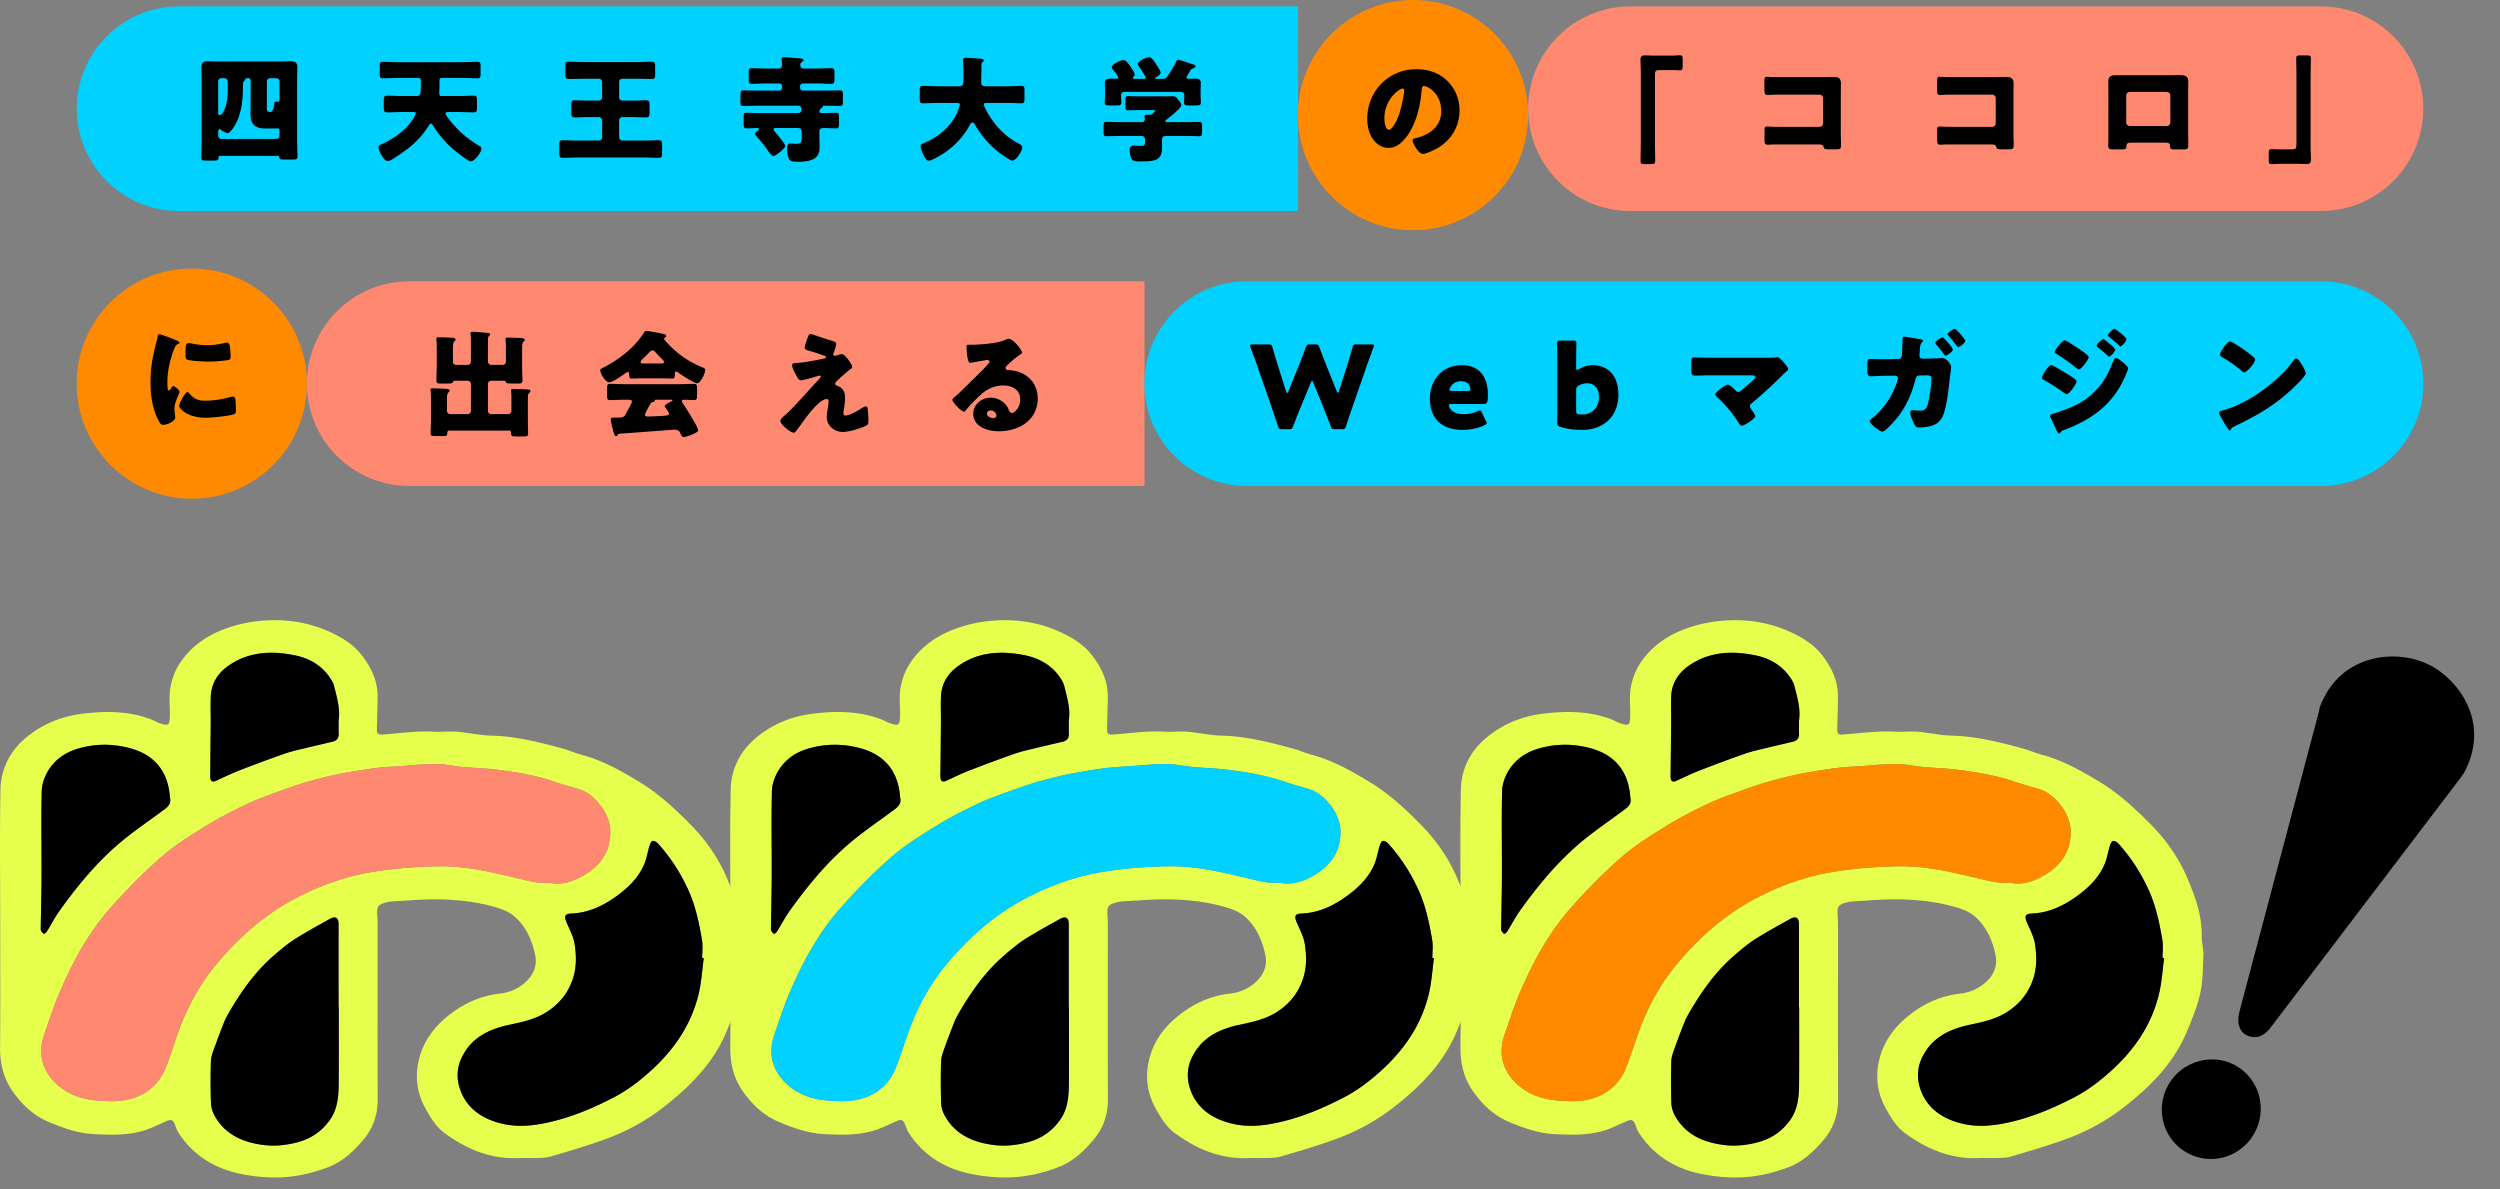 <svg width="391" height="186" fill="none" xmlns="http://www.w3.org/2000/svg"><rect width="100%" height="100%" fill="#808080" stroke="none"/><path d="M12 17c0-8.837 7.163-16 16-16h175v32H28c-8.837 0-16-7.163-16-16Z" fill="#00D1FF"/><path d="M48 60c0-8.837 7.163-16 16-16h115v32H64c-8.837 0-16-7.163-16-16Zm191-43c0-8.837 7.163-16 16-16h108c8.837 0 16 7.163 16 16s-7.163 16-16 16H255c-8.837 0-16-7.163-16-16Z" fill="#FF8970"/><path d="M179 60c0-8.837 7.163-16 16-16h168c8.837 0 16 7.163 16 16s-7.163 16-16 16H195c-8.837 0-16-7.163-16-16Z" fill="#00D1FF"/><path d="M182.532 19.104h2.754c.756 0 1.512-.036 2.268-.036.414 0 .45.18.45.72v.81c0 .522-.036.702-.432.702-.774 0-1.53-.036-2.286-.036h-2.988c-.36 0-.558.198-.558.54v1.224c0 2.088-1.044 2.214-3.438 2.214-.81 0-1.116-.036-1.332-.396-.198-.324-.288-.972-.288-1.35 0-.45.144-.72.63-.72.342 0 .72.036 1.188.036.468 0 .576-.144.576-.504v-.522c0-.324-.234-.522-.558-.522h-3.186c-.774 0-1.53.036-2.304.036-.396 0-.432-.198-.432-.72v-.792c0-.54.036-.72.45-.72.756 0 1.512.036 2.286.036h3.186c.27 0 .522-.09.522-.414 0-.108-.036-.342-.036-.468 0-.252.18-.27.378-.27h.414c.486 0 .864-.594.864-.648 0-.09-.18-.09-.396-.09h-1.944c-.612 0-1.224.036-1.836.036-.432 0-.468-.162-.468-.648v-.918c0-.486.036-.648.468-.648.612 0 1.224.036 1.836.036h3.24c.594 0 1.206-.018 1.8-.018.504 0 .576.108.936.558.198.252.45.594.45.828 0 .468-1.818 1.908-2.25 2.232-.126.09-.234.162-.234.288 0 .126.162.144.27.144Zm3.33-7.56c-.162.27-.306.486-.306.558 0 .162.198.216.324.216.324 0 .648-.018.99-.018.468 0 .936.054.936.648 0 .432-.036.954-.036 1.494v.45c0 .396.054.774.054 1.062 0 .504-.252.54-.828.54h-.972c-.594 0-.846-.036-.846-.522 0-.342.054-.684.054-1.026 0-.378-.198-.576-.576-.576h-8.73c-.414 0-.594.198-.594.612 0 .324.054.648.054.972 0 .504-.252.54-.828.54h-.936c-.594 0-.846-.036-.846-.522 0-.306.054-.72.054-1.08v-.45c0-.54-.036-1.062-.036-1.494 0-.594.486-.648.954-.648.288 0 .594.018.828.018.144 0 .324-.054.324-.216 0-.144-.72-1.116-.864-1.278-.09-.108-.162-.216-.162-.342 0-.396 1.35-1.08 1.854-1.08.306 0 .576.324 1.044.954.162.234.702 1.008.702 1.26 0 .18-.108.288-.216.396a.268.268 0 0 0-.072.162c0 .162.18.162.288.162h1.35c.126 0 .36-.018.36-.216 0-.072-.054-.162-.126-.288-.198-.342-.738-1.188-.972-1.494-.072-.09-.126-.162-.126-.306 0-.504 1.35-1.08 1.782-1.08.36 0 .684.486 1.152 1.206.144.234.63.954.63 1.206 0 .288-.504.594-.738.72-.072.036-.126.09-.126.144 0 .072.072.108.198.108h.864c.432 0 .594-.054.846-.396.504-.702.972-1.458 1.386-2.268.072-.162.108-.324.324-.324.234 0 1.962.612 2.322.72.252.072.378.126.378.324 0 .144-.198.234-.378.306-.252.09-.306.108-.432.342-.09.162-.198.342-.306.504Zm-32.148-1.872c-.198.144-.216.396-.216.594 0 .9-.036 1.782-.036 2.682 0 .396.252.54.612.54h3.528c.702 0 1.422-.054 2.142-.054.432 0 .486.18.486.738v1.242c0 .54-.054.738-.486.738-.702 0-1.422-.054-2.142-.054h-3.276c-.162 0-.45 0-.45.27 0 .252.522 1.188.792 1.62 1.206 1.962 2.538 3.33 4.824 4.572.234.126.396.198.396.486 0 .558-.972 2.07-1.566 2.07-.144 0-.306-.09-.432-.162-1.296-.738-2.538-1.764-3.528-2.862a15.286 15.286 0 0 1-1.926-2.646c-.072-.126-.198-.27-.36-.27-.252 0-.378.324-.468.504-1.206 2.214-3.222 4.032-5.454 5.13-.036.018-.09.036-.126.054-.234.126-.54.27-.756.27-.396 0-.702-.576-.954-1.134-.108-.252-.342-.846-.342-1.116 0-.288.252-.396.468-.486 2.214-.9 4.248-2.538 5.238-4.752.09-.198.432-1.08.432-1.26 0-.288-.27-.288-.468-.288h-3.15c-.72 0-1.44.054-2.16.054-.45 0-.486-.198-.486-.792v-1.098c0-.612.036-.828.504-.828.702 0 1.422.054 2.142.054h3.546c.63 0 .648-.324.648-1.728 0-.774-.054-1.548-.054-2.34 0-.306.144-.378.432-.378.558 0 1.728.108 2.34.144.162.018.45.072.45.27 0 .108-.054.162-.144.216Zm-25.236 8.01h.198c.684 0 1.368-.036 2.052-.036.45 0 .486.162.486.702v1.008c0 .522-.036.72-.468.72-.594 0-1.188-.054-1.782-.054-.36 0-.81.036-.81.486v.99c0 .522.036 1.062.036 1.584 0 2.034-1.836 2.214-3.438 2.214-.342 0-.9 0-1.17-.216-.36-.306-.486-1.188-.486-1.638 0-.342.018-1.008.486-1.008.162 0 .468.054.954.054.846 0 .846-.216.846-1.44v-.54a.5.5 0 0 0-.504-.486h-3.564c-.126 0-.324.036-.324.198 0 .144.162.342.252.45.288.324 1.566 1.836 1.566 2.178 0 .36-1.494 1.548-1.872 1.548-.288 0-.666-.612-.9-.936-.54-.792-1.08-1.422-1.728-2.142-.09-.09-.198-.216-.198-.342 0-.18.216-.396.342-.486.108-.072.252-.18.252-.324 0-.108-.18-.144-.27-.144-.54 0-1.098.054-1.638.054-.45 0-.486-.18-.486-.72v-1.008c0-.54.036-.702.486-.702.684 0 1.368.036 2.052.036h5.994c.288 0 .522-.198.522-.486 0-.342-.108-.666-.522-.666h-6.21c-.774 0-1.566.036-2.358.036-.432 0-.468-.18-.468-.702v-.99c0-.54.036-.738.468-.738.774 0 1.566.036 2.358.036h3.258a.438.438 0 0 0 .432-.432v-.252a.438.438 0 0 0-.432-.432h-2.106c-.738 0-1.458.054-2.196.054-.45 0-.486-.198-.486-.756V11.4c0-.54.036-.738.486-.738.738 0 1.458.054 2.196.054h2.034c.342 0 .486-.198.486-.54 0-.198-.018-.45-.036-.666-.018-.126-.036-.234-.036-.288 0-.234.198-.27.396-.27.306 0 1.926.126 2.322.162.324.036.738.036.738.27 0 .144-.108.18-.288.306s-.234.27-.234.486c0 .288.18.54.486.54h2.178c.72 0 1.458-.054 2.178-.054.432 0 .504.198.504.702v.954c0 .594-.054.792-.504.792-.738 0-1.458-.054-2.178-.054h-2.268a.438.438 0 0 0-.432.432v.252c0 .234.198.432.432.432H129c.792 0 1.584-.036 2.376-.036.414 0 .45.198.45.72v1.008c0 .522-.036.702-.468.702-.774 0-1.53-.036-2.304-.036-.324 0-.414.018-.45.252-.018.09-.126.144-.234.216a.38.38 0 0 0-.198.36c0 .216.09.324.306.324Zm-28.8-5.364h-2.34a.482.482 0 0 0-.504.504v2.412c0 .27.234.504.504.504h1.584c.702 0 1.386-.054 2.07-.054.54 0 .594.216.594.864v.954c0 .666-.054.864-.594.864-.684 0-1.368-.054-2.07-.054h-1.584a.515.515 0 0 0-.504.504v2.664c0 .27.234.504.504.504h3.276c.81 0 1.62-.054 2.448-.054.45 0 .486.216.486.81v1.152c0 .594-.054.792-.504.792-.81 0-1.62-.054-2.43-.054H90.408c-.792 0-1.602.054-2.412.054-.486 0-.522-.216-.522-.882V22.74c0-.576.036-.81.504-.81.81 0 1.62.054 2.43.054h3.258c.27 0 .504-.234.504-.504v-2.664a.515.515 0 0 0-.504-.504H92.01c-.702 0-1.386.054-2.07.054-.54 0-.594-.216-.594-.864v-.972c0-.648.054-.846.594-.846.684 0 1.368.054 2.07.054h1.656c.27 0 .504-.234.504-.504v-2.412a.503.503 0 0 0-.504-.504h-2.448c-.756 0-1.494.036-2.25.036-.504 0-.558-.198-.558-.846v-.504c0-1.206 0-1.35.558-1.35.756 0 1.494.054 2.25.054h8.46c.738 0 1.494-.054 2.232-.054.504 0 .558.198.558.846v1.026c0 .63-.036.828-.54.828-.756 0-1.512-.036-2.25-.036Zm-30.618 2.7h2.753c.738 0 1.494-.054 2.25-.054.504 0 .54.198.54.792v.99c0 .63-.036.828-.54.828-.756 0-1.512-.054-2.25-.054h-1.71c-.162 0-.414.036-.414.234 0 .234.432.774.594.972 1.278 1.656 2.808 2.97 4.608 4.05.18.108.414.216.414.468 0 .576-1.098 1.998-1.692 1.998-.378 0-2.232-1.476-2.61-1.8a15.93 15.93 0 0 1-3.15-3.618c-.09-.126-.288-.504-.45-.504-.162 0-.36.36-.45.486-1.44 2.25-3.132 3.528-5.364 4.968-.234.144-.648.414-.954.414-.63 0-1.44-1.638-1.44-2.196 0-.216.162-.288.342-.36 1.926-.864 3.87-2.178 5.04-3.978.126-.198.45-.72.45-.936 0-.198-.234-.198-.378-.198h-1.818c-.756 0-1.494.054-2.25.054-.504 0-.558-.216-.558-.846v-.954c0-.612.054-.81.558-.81.756 0 1.494.054 2.25.054h2.304c.666 0 .684-.36.684-2.07v-.414c0-.18-.162-.342-.36-.342h-3.24c-.774 0-1.566.054-2.358.054-.432 0-.468-.198-.468-.774v-1.044c0-.54.036-.756.468-.756.792 0 1.566.054 2.358.054h10.098c.792 0 1.584-.054 2.376-.054.432 0 .468.216.468.756v1.026c0 .576-.036.792-.468.792-.792 0-1.584-.054-2.376-.054h-3.222c-.198 0-.36.162-.36.342v.45c0 .666-.036 1.458-.036 1.566 0 .36.09.468.36.468Zm-33.444-1.224v-.666c0-.576-.054-.9-.594-.9h-.396a.515.515 0 0 0-.504.504v4.878c0 .162.018.396.234.396.288 0 .558-.486.666-.702.522-1.008.594-2.394.594-3.51Zm3.24-1.566h-.198c-.162 0-.234 0-.306.234 0 .018-.036.072-.054.09-.306.306-.306.396-.306 1.188v.072c0 1.962-.288 4.266-1.35 5.94-.198.306-.684 1.062-1.08 1.062-.27 0-.756-.324-.972-.486-.072-.036-.18-.108-.252-.108-.216 0-.216.306-.216.36v.648c0 .27.234.504.504.504h8.586a.503.503 0 0 0 .504-.504v-.756c0-.198-.054-.396-.306-.396-.018 0-.306.018-.63.018h-1.314c-1.53 0-2.286-.648-2.286-2.214 0-.432.018-.882.018-1.314v-3.978c0-.216-.144-.36-.342-.36Zm4.356 0h-.972a.528.528 0 0 0-.504.504v4.176c0 .36.036.612.468.612h.072c.468 0 .576-.864.612-1.224.018-.234.036-.414.324-.414.072 0 .144.018.216.036h.072c.198 0 .216-.252.216-.414v-2.772a.503.503 0 0 0-.504-.504ZM31.53 22.02v-9.612c0-.63-.036-1.242-.036-1.872 0-.756.36-.954 1.026-.954.594 0 1.188.036 1.782.036h9.396c.594 0 1.17-.036 1.764-.036.504 0 1.044.054 1.044.954 0 .63-.036 1.242-.036 1.872v9.45c0 .864.054 1.728.054 2.592 0 .45-.18.504-.774.504h-1.314c-.558 0-.72-.036-.756-.378-.018-.162-.162-.198-.306-.198h-8.91c-.234 0-.288.144-.288.216v.036c0 .432-.18.486-.756.486h-1.17c-.576 0-.774-.036-.774-.486 0-.864.054-1.746.054-2.61Zm126.18 30.958c.774 0 2.142 1.764 2.142 2.16 0 .108-.108.198-.198.252-.756.468-1.566 1.206-2.214 1.818-.09.09-.162.198-.162.324 0 .216.198.378.414.378.054 0 .126-.018.198-.018.27 0 .9.108 1.26.216 1.944.594 3.15 2.16 3.15 4.194 0 3.438-2.97 5.148-6.102 5.148-1.692 0-3.978-.684-3.978-2.754 0-1.44 1.314-2.502 2.7-2.502.936 0 1.836.432 2.43 1.152.27.342.324.522.486.9.072.18.234.342.432.342.432 0 1.296-.9 1.296-2.088 0-1.53-1.242-2.214-2.628-2.214-1.314 0-2.484.504-3.474 1.386-.648.576-1.674 1.602-2.214 2.268-.252.324-.396.45-.468.45-.414 0-1.818-1.476-1.818-1.818 0-.216.18-.378.558-.666.45-.36 3.438-3.33 4.068-3.942.342-.342.612-.666.918-1.008.126-.126.252-.234.252-.414 0-.216-.288-.252-.36-.252-.054 0-2.016.36-2.484.432-.072.018-.144.018-.216.018-.414 0-.522-2.034-.522-2.376v-.18c0-.27.054-.27.576-.27h.414c1.17-.018 3.744-.216 4.77-.648.45-.198.648-.288.774-.288Zm-1.872 12.024c0-.252-.27-.81-.9-.81-.288 0-.576.162-.576.486 0 .486.612.72 1.026.72.234 0 .45-.162.45-.396Zm-25.11-9.378c.288-.09.738-.234.936-.234.522 0 1.62 1.638 1.62 1.962 0 .216-.18.324-.342.432-.468.342-1.44 1.224-1.89 1.638-.27.252-.432.432-.432.558 0 .216.126.288.414.396.864.324 1.134.99 1.134 1.872 0 .468-.054.936-.126 1.404-.036.216-.126.774-.126.972 0 .216.072.36.306.36.594 0 1.638-.594 2.142-.9a1.66 1.66 0 0 0 .144-.09c.288-.18.702-.432.954-.432.18 0 .216.18.234.324.054.342.126 1.458.126 1.8 0 .63-.072.738-.36.882-.9.45-2.664.99-3.654.99-1.278 0-2.502-.954-2.502-2.304 0-.81.288-1.836.288-2.484 0-.18-.072-.36-.288-.36-1.422 0-4.014 4.014-4.5 4.626-.306.396-.486.648-.648.648-.486 0-2.106-1.26-2.106-1.872 0-.198.216-.468.918-1.044.45-.378 2.214-2.268 3.024-3.168.702-.792 1.422-1.566 2.142-2.34.09-.09.234-.234.234-.36 0-.09-.072-.162-.18-.162-.072 0-1.08.306-1.26.36-.36.09-1.332.378-1.656.378-.18 0-.324-.072-.504-.36-.288-.468-.882-1.512-.882-1.962 0-.27.18-.342.45-.36 1.476-.09 3.096-.414 4.554-.72.162-.036.288-.072.288-.198s-.09-.18-.252-.234c-.684-.234-1.332-.486-2.034-.684-.72-.198-1.044-.27-1.044-.594 0-.162.198-.828.378-1.314.27-.738.306-.792.522-.792.198 0 .414.072.612.144.81.27 1.638.558 2.466.81.666.198.954.27.954.558 0 .288-.288 1.134-.396 1.422a.621.621 0 0 0-.054.234c0 .126.108.234.234.234a.43.43 0 0 0 .162-.036Zm-29.034 7.596c-.162.288-.81 1.422-.81 1.638 0 .234.198.288.396.288.414 0 2.016-.072 2.502-.108.612-.054.846-.09.846-.342 0-.162-.306-.612-.522-.9-.054-.072-.144-.198-.144-.27 0-.234.666-.576 1.008-.738.072-.018.198-.09.198-.18 0-.072-.054-.09-.234-.09h-2.25c-.198 0-.252 0-.288.162-.036.144-.126.18-.306.216-.234.036-.27.09-.396.324Zm-4.842 4.608a.31.31 0 0 0-.252.198c-.054.108-.126.198-.252.198-.234 0-.36-.486-.54-1.206-.09-.324-.288-1.116-.288-1.422 0-.252.09-.288.882-.288h.27c.432 0 .864 0 1.098-.396.036-.054.09-.162.162-.306.324-.558.9-1.62.9-1.8 0-.252-.288-.288-.486-.288h-.594c-.792 0-1.584.054-2.376.054-.396 0-.432-.234-.432-.774v-.972c0-.558.036-.792.432-.792.792 0 1.584.054 2.376.054h8.442c.792 0 1.584-.054 2.376-.054.378 0 .45.216.45.702v1.134c0 .522-.09.702-.468.702-.504 0-1.008-.054-1.368-.054-.342 0-.558.036-.558.216 0 .09.036.144.072.198.414.576 2.502 3.87 2.502 4.356 0 .432-1.908 1.062-2.25 1.062-.27 0-.342-.144-.594-.684-.162-.342-.522-.468-.9-.468-.09 0-7.218.558-8.604.63Zm3.744-10.98h2.862c.144 0 .396 0 .396-.234 0-.162-.216-.378-.54-.684a13.274 13.274 0 0 1-.666-.702c-.144-.18-.36-.432-.612-.432-.198 0-.504.306-.9.738-.198.198-.45.45-.72.702-.108.108-.216.252-.216.378 0 .234.234.234.396.234Zm2.934 2.322h-3.114c-.54 0-1.134.036-1.638.036-.306 0-.36-.144-.378-.72 0-.126-.054-.306-.216-.306-.09 0-.144.036-.216.09-.468.342-2.16 1.53-2.664 1.53-.63 0-1.422-1.386-1.422-1.89 0-.162.126-.234.252-.306 2.574-1.278 5.094-3.186 6.624-5.652.09-.126.162-.198.324-.198.27 0 1.818.288 2.322.396.54.108.792.144.792.396 0 .126-.108.234-.216.288-.054.018-.126.072-.126.144 0 .126.396.54.504.648a14.819 14.819 0 0 0 5.346 3.762c.486.198.594.27.594.468 0 .486-.702 2.088-1.26 2.088-.504 0-2.556-1.368-3.024-1.71-.072-.054-.162-.126-.27-.126-.162 0-.198.18-.198.324v.054c0 .63-.108.72-.378.72-.54 0-1.098-.036-1.638-.036Zm-32.688-4.68v2.07c0 .306.216.504.504.504h1.8a.503.503 0 0 0 .504-.504v-2.844c0-.522 0-1.116-.054-1.44-.018-.072-.018-.108-.018-.144 0-.216.198-.234.36-.234.126 0 .27 0 .45.018.648.054 1.278.09 1.908.162.144.018.36.036.36.234 0 .09-.054.144-.18.252-.144.126-.144.252-.144.432 0 .162-.018.468-.018.702v2.862c0 .27.234.504.504.504h1.8a.503.503 0 0 0 .504-.504v-2.736c0-.162-.054-.576-.054-.684v-.108c0-.234.18-.234.36-.234.504 0 1.638.054 2.034.072.234.018.612.036.612.288 0 .108-.072.18-.18.27-.216.18-.234.594-.234 1.062v3.078c0 .648.054 1.296.054 1.962 0 .396-.216.45-.576.45h-1.08c-.594 0-.828 0-.936-.198-.072-.144-.108-.234-.36-.234h-1.944a.515.515 0 0 0-.504.504v4.212c0 .27.234.504.504.504h2.664a.503.503 0 0 0 .504-.504v-2.466c0-.216-.054-.522-.054-.63v-.108c0-.234.198-.234.378-.234.414 0 1.782.054 2.214.09.252.018.432.054.432.27 0 .108-.072.162-.18.252-.198.162-.216.504-.216.9v3.546c0 .666.036 1.35.036 1.926 0 .414-.216.45-.756.45h-1.098c-.63 0-.81-.036-.81-.504v-.108a.293.293 0 0 0-.306-.306h-9.342c-.216 0-.324.144-.324.288v.072c0 .468-.162.504-.738.504h-1.08c-.576 0-.792-.036-.792-.45 0-.648.054-1.278.054-1.926v-3.06c0-.504 0-1.152-.054-1.638-.018-.072-.018-.108-.018-.162 0-.234.198-.234.378-.234.378 0 1.8.054 2.178.09.162.018.432.054.432.27 0 .126-.072.18-.18.27-.216.18-.234.594-.234 1.044v1.854c0 .27.234.504.504.504h2.736a.503.503 0 0 0 .504-.504v-4.212a.503.503 0 0 0-.504-.504H71.22c-.324 0-.342.09-.378.216-.036.198-.414.216-.756.216H68.79c-.36 0-.54-.09-.54-.468 0-.666.054-1.314.054-1.962v-3.654c0-.378-.054-.612-.054-.792v-.126c0-.216.18-.234.36-.234.504 0 1.494.036 2.016.072.216.018.63.036.63.288 0 .144-.072.198-.18.27-.216.144-.234.684-.234 1.116Zm288.684-28.87h-2.952c-.504 0-.918.054-1.278.054-.432 0-.468-.18-.468-.756v-.846c0-.576.036-.756.468-.756.27 0 .54.036.792.036h2.466c.594 0 .612-.306.612-.81V12.03c0-.918-.036-1.818-.036-2.736 0-.576.072-.63.666-.63h1.044c.468 0 .576.054.576.576 0 .936-.036 1.854-.036 2.79v11.016c0 .648.054 1.278.054 1.926 0 .594-.288.684-.81.684-.378 0-.738-.036-1.098-.036Zm-28.62-13.86h8.586c.468 0 .882-.018 1.242-.018.99 0 1.512.126 1.512 1.008 0 .612-.018 1.206-.018 1.8v6.084c0 .648.018 1.296.018 1.962 0 .72-.072.774-.972.774h-1.116c-.684 0-.738-.108-.756-.504-.036-.504-.216-.558-.954-.558h-4.914c-.738 0-.918.054-.954.558-.036.414-.072.504-.846.504h-1.026c-.9 0-.972-.072-.972-.774 0-.648.018-1.314.018-1.962V14.55c0-.594-.018-1.188-.018-1.8 0-.792.432-.99 1.17-.99Zm7.974 2.61h-5.778a.56.56 0 0 0-.558.558v4.23a.56.56 0 0 0 .558.558h5.778a.56.56 0 0 0 .558-.558v-4.23c0-.324-.252-.522-.558-.558Zm-34.722-2.322h8.01c.54 0 1.08-.018 1.62-.018.72 0 1.134.216 1.134.99 0 .612-.018 1.224-.018 1.818v6.084c0 .522.036 1.044.036 1.584 0 .756-.018.846-.864.846h-1.026c-.684 0-.756-.072-.828-.36-.108-.396-.36-.396-.954-.396h-7.074a9.652 9.652 0 0 1-.738.036c-.432 0-.486-.234-.486-.864V20.49c0-.54.036-.702.414-.702.234 0 .594.036.864.036.558.018 1.116.018 1.692.018h5.634a.56.56 0 0 0 .558-.558V15.36a.56.56 0 0 0-.558-.558h-5.652c-.522 0-1.044 0-1.548.018-.324 0-.63.036-.936.036-.396 0-.486-.162-.486-.972v-1.08c0-.684.09-.792.414-.792.27 0 .54.036.792.036Zm-27 0h8.01c.54 0 1.08-.018 1.62-.018.72 0 1.134.216 1.134.99 0 .612-.018 1.224-.018 1.818v6.084c0 .522.036 1.044.036 1.584 0 .756-.018.846-.864.846h-1.026c-.684 0-.756-.072-.828-.36-.108-.396-.36-.396-.954-.396h-7.074a9.652 9.652 0 0 1-.738.036c-.432 0-.486-.234-.486-.864V20.49c0-.54.036-.702.414-.702.234 0 .594.036.864.036.558.018 1.116.018 1.692.018h5.634a.56.56 0 0 0 .558-.558V15.36a.56.56 0 0 0-.558-.558h-5.652c-.522 0-1.044 0-1.548.018-.324 0-.63.036-.936.036-.396 0-.486-.162-.486-.972v-1.08c0-.684.09-.792.414-.792.27 0 .54.036.792.036ZM258.474 8.7h2.952c.504 0 .918-.054 1.278-.054.432 0 .468.18.468.756v.846c0 .576-.036.756-.468.756-.27 0-.54-.036-.792-.036h-2.466c-.594 0-.612.306-.612.81V22.29c0 .918.036 1.818.036 2.736 0 .576-.072.63-.666.63h-1.044c-.468 0-.576-.054-.576-.576 0-.936.036-1.854.036-2.79V11.274c0-.648-.054-1.278-.054-1.926 0-.594.288-.684.81-.684.378 0 .738.036 1.098.036Zm90.329 44.71c.09 0 .306.108.558.252 1.458.864 2.574 1.728 3.168 2.268.108.09.162.18.162.324 0 .522-1.278 1.98-1.692 1.98-.162 0-.342-.162-.45-.27-1.044-.864-1.836-1.44-3.024-2.106-.144-.09-.324-.198-.324-.378 0-.36 1.08-2.07 1.602-2.07Zm10.314 2.664c.36 0 .918.972 1.08 1.26.036.054.054.126.108.198.126.27.306.648.306.846 0 .432-1.458 1.818-1.836 2.178-2.898 2.826-5.796 4.446-9.396 6.174-.36.18-.342.216-.486.468a.157.157 0 0 1-.144.108c-.144 0-.252-.162-.324-.288-.306-.45-.594-.918-.846-1.386-.126-.216-.522-.882-.522-1.08 0-.162.198-.252.342-.288 1.602-.432 3.168-1.134 4.608-1.98 2.214-1.314 4.986-3.564 6.498-5.634.036-.054.072-.09.108-.144.162-.234.306-.432.504-.432Zm-36.199-2.844c.234 0 1.998 1.152 2.538 1.53.36.252 1.206.846 1.206 1.098 0 .378-1.134 1.908-1.53 1.908-.144 0-.378-.198-.486-.288a36.55 36.55 0 0 0-3.078-2.178c-.108-.054-.198-.126-.198-.252 0-.324 1.17-1.818 1.548-1.818Zm4.987.828c0-.234.845-1.026 1.043-1.026.108 0 1.873 1.332 1.873 1.638 0 .342-.756 1.116-.972 1.116-.09 0-.289-.216-.397-.324-.45-.432-.9-.792-1.386-1.17-.09-.072-.161-.126-.161-.234Zm-8.551 5.058c0-.378 1.044-2.016 1.44-2.016.252 0 1.854.972 2.178 1.17.486.288 1.117.666 1.549 1.026.126.09.251.198.251.36 0 .396-1.152 1.998-1.548 1.998-.108 0-.306-.144-.414-.216a29.774 29.774 0 0 0-3.186-2.034c-.126-.072-.27-.144-.27-.288Zm11.34-7.686c.09 0 .181.072.271.144.288.18 1.619 1.188 1.619 1.476 0 .324-.719 1.116-.953 1.116-.072 0-.163-.09-.217-.144a20.53 20.53 0 0 0-1.512-1.296c-.108-.072-.234-.144-.234-.27 0-.234.828-1.026 1.026-1.026Zm.271 4.572c.252 0 .791.45.989.612.234.198.882.738.882.99 0 .18-.27.81-.36 1.026-1.872 4.446-5.112 6.912-9.54 8.568-.522.198-.576.252-.738.522-.036.036-.108.09-.162.09-.144 0-.306-.306-.36-.432-.234-.468-.81-1.782-.99-2.106-.036-.09-.072-.18-.072-.27 0-.144.252-.216.36-.252.504-.126 1.674-.558 2.196-.756 1.71-.666 2.989-1.35 4.321-2.646 1.53-1.458 2.267-2.97 3.041-4.914.09-.198.181-.432.433-.432Zm-27.126-3.24c.162 0 1.584 1.638 1.584 1.908 0 .324-.9.954-1.134.954-.108 0-.306-.288-.486-.54a24.21 24.21 0 0 0-1.062-1.314c-.054-.054-.072-.09-.072-.162 0-.288.99-.846 1.17-.846Zm1.926-1.332c.162 0 1.602 1.62 1.602 1.872 0 .36-.918.99-1.116.99-.09 0-.162-.108-.216-.18-.396-.576-.882-1.116-1.332-1.656-.054-.054-.108-.09-.108-.18 0-.252.954-.846 1.17-.846Zm-11.322 4.752 2.448-.036c.288 0 .504-.198.558-.486.054-.324.09-2.142.108-2.592 0-.234.054-.414.306-.414.108 0 2.25.36 2.502.414.09.018.414.072.414.216 0 .09-.054.144-.126.198-.126.126-.306.306-.36.828-.018.144-.09 1.206-.09 1.314 0 .288.162.468.468.468h.882c.54-.018 2.232-.09 2.268-.09.576 0 1.332.954 1.332 1.386 0 .198-.234 2.106-.288 2.484-.18 1.494-.342 3.024-.756 4.482-.234.864-.648 1.602-1.458 2.016-.72.36-1.71.486-2.52.486-.45 0-.558-.144-.792-.63-.198-.414-.576-1.278-.576-1.71 0-.216.126-.36.378-.36.216 0 .72.072 1.152.072.864 0 1.116-.486 1.278-1.26.216-.9.504-2.88.504-3.78 0-.396-.18-.486-.756-.486l-1.152.018c-.36 0-.504.252-.576.558-.522 2.07-1.35 4.032-2.628 5.76-.342.45-2.07 2.466-2.538 2.466-.45 0-1.998-1.206-1.998-1.656 0-.126.18-.27.468-.504 1.8-1.458 3.222-3.636 3.87-5.868.036-.09.072-.234.072-.324 0-.234-.18-.396-.414-.396l-1.944.018c-.504.018-1.602.072-1.89.072-.396 0-.54-.252-.54-.99v-.774c0-.81.09-.936.486-.936.63 0 1.278.036 1.908.036Zm-26.947-.234h8.802c.486 0 .99 0 1.476-.054.054-.018.144-.018.216-.018.306 0 .72.468 1.098.918.126.162.594.756.594.936 0 .108-.18.27-.468.522-.18.162-.396.36-.612.594-1.458 1.44-2.97 2.844-4.536 4.14-.18.144-.378.306-.378.558 0 .162.108.306.198.432.126.18.648.954.648 1.098 0 .378-1.692 1.512-2.16 1.512-.162 0-.306-.234-.396-.378a19.666 19.666 0 0 0-3.312-3.996c-.126-.126-.396-.378-.396-.54 0-.306 1.548-1.512 1.98-1.512.306 0 .99.702 1.224.936.108.126.216.198.396.198.216 0 .342-.126.486-.252.63-.54 1.278-1.044 1.872-1.62.108-.108.306-.288.306-.468 0-.234-.27-.252-.594-.252h-6.444c-.792 0-1.71.036-2.43.036-.504 0-.54-.324-.54-.972v-.864c0-.864.036-.99.468-.99.846 0 1.674.036 2.502.036Zm-20.533 1.782a4.082 4.082 0 0 1 2.142-.612c2.484 0 4.014 1.782 4.014 4.536 0 3.816-2.682 5.58-5.652 5.58-1.422 0-2.448-.162-3.402-.468-.414-.126-.522-.288-.522-.666 0-.234.018-1.836.018-2.574v-7.2c0-.738-.036-2.484-.036-2.61 0-.378.108-.45.522-.45h1.98c.414 0 .522.072.522.45 0 .126-.036 1.872-.036 2.61v1.152c0 .252.036.378.144.378.072 0 .162-.036.306-.126Zm.54 7.092c1.404 0 2.574-.972 2.574-2.754 0-1.404-.792-2.124-1.872-2.124-.45 0-.882.126-1.26.342-.342.18-.432.342-.432.738v3.24c0 .378.09.486.468.54.162.018.342.018.522.018Zm-15.714-.252.594 1.224c.072.144.126.27.126.36 0 .144-.108.234-.36.36-.882.414-2.07.72-3.402.72-3.672 0-5.112-2.214-5.112-4.824 0-3.024 1.944-5.292 5.004-5.292 2.502 0 4.068 1.494 4.068 4.698 0 1.224-.18 1.368-.72 1.368h-4.968c-.288 0-.414.054-.414.198 0 .09.036.18.09.306.36.738 1.08 1.08 2.232 1.08.792 0 1.548-.162 2.142-.45.162-.072.288-.126.378-.126.144 0 .216.108.342.378Zm-2.286-3.42c.324 0 .45-.054.45-.27 0-.072 0-.144-.036-.27-.18-.756-.756-.99-1.422-.99-.774 0-1.35.342-1.692 1.026-.072.144-.108.234-.108.324 0 .126.126.18.414.18h2.394Zm-24.495-1.296-1.62 3.924c-.378.936-.684 1.692-1.116 2.844-.162.432-.252.504-.72.504h-.99c-.468 0-.558-.072-.702-.522-.378-1.152-.63-1.872-.954-2.844l-2.25-6.48c-.288-.828-.558-1.548-1.062-2.916a.885.885 0 0 1-.072-.306c0-.162.126-.198.414-.198h2.412c.468 0 .558.072.684.522.36 1.242.558 1.89.792 2.646l1.314 4.158c.072.198.126.288.18.288.054 0 .108-.09.18-.27l1.62-3.996c.342-.846.612-1.548 1.098-2.844.162-.432.252-.504.72-.504h.72c.468 0 .558.072.72.504a83.419 83.419 0 0 0 1.098 2.862l1.584 3.942c.072.18.126.27.18.27.054 0 .108-.09.18-.288l1.314-4.122c.234-.756.432-1.404.792-2.646.126-.45.216-.522.684-.522h2.25c.288 0 .414.036.414.198a.885.885 0 0 1-.072.306c-.504 1.368-.774 2.088-1.062 2.916l-2.25 6.48c-.324.954-.594 1.728-.954 2.844-.144.45-.234.522-.702.522h-1.008c-.468 0-.558-.072-.72-.504a126.338 126.338 0 0 0-1.098-2.826l-1.602-3.942c-.072-.198-.126-.288-.198-.288-.054 0-.126.09-.198.288Z" fill="#000"/><path d="M239 18c0 9.941-8.059 18-18 18s-18-8.059-18-18 8.059-18 18-18 18 8.059 18 18ZM48 60c0 9.941-8.059 18-18 18s-18-8.059-18-18 8.059-18 18-18 18 8.059 18 18Z" fill="#FF8A00"/><path d="M221.504 10.824c1.836 0 3.564.54 4.86 1.836 1.278 1.278 1.908 2.844 1.908 4.626 0 2.538-1.386 4.77-3.618 5.976-.45.252-1.638.81-2.142.81-.63 0-1.584-1.656-1.584-2.16 0-.162.162-.234.684-.36 2.088-.54 3.798-1.854 3.798-4.158 0-2.826-2.16-3.942-2.7-3.942-.306 0-.342.324-.36.648-.198 2.502-.918 5.562-2.574 7.542-.666.81-1.53 1.494-2.61 1.494-1.206 0-2.196-.828-2.736-1.854-.414-.792-.594-1.818-.594-2.7 0-4.32 3.33-7.758 7.668-7.758Zm-2.124 3.024c-.522 0-2.862 1.656-2.862 4.698 0 .432.108 1.746.738 1.746.432 0 1.044-1.188 1.224-1.566.63-1.296 1.134-3.96 1.134-4.608 0-.144-.072-.27-.234-.27ZM23.538 59.79c0-2.214.306-3.924.864-6.048.09-.342.18-.684.234-.972.054-.342.072-.504.306-.504.162 0 1.89.63 2.664.972.36.162.468.27.468.36 0 .072-.054.108-.126.144-.414.198-.504.342-.666.738-.594 1.386-1.098 3.474-1.098 5.112 0 .99 0 1.476.234 1.476.126 0 .216-.144.306-.288.108-.18.216-.378.414-.378.216 0 .936.612.936.882 0 .252-.792 1.638-.792 2.61 0 .126.036.576.072.846.018.108.054.414.054.522 0 .666-1.332 1.188-1.89 1.188-.342 0-.504-.234-.828-.882-.882-1.782-1.152-3.798-1.152-5.778Zm5.472-4.482c0-1.332.072-1.638.504-1.638.108 0 .396.036.558.072.684.144 1.674.252 2.376.252.9 0 1.8-.144 2.664-.36.162-.036.252-.054.36-.054.342 0 .45.378.486.648.054.45.108 1.026.108 1.476 0 .432-.054.558-.522.63a21.357 21.357 0 0 1-3.024.216c-.54 0-3.024-.09-3.366-.378-.144-.126-.144-.666-.144-.864Zm.324 6.012c.09 0 .162.09.216.144.756.9 1.35 1.206 2.52 1.206 1.332 0 2.664-.216 3.942-.576.126-.036.306-.072.432-.072.234 0 .342.234.36.396.072.486.09 1.512.09 1.872 0 .234-.018.36-.252.468-.63.306-3.636.576-4.446.576-2.898 0-4.176-1.44-4.176-1.854 0-.342.9-2.16 1.314-2.16Z" fill="#000"/><g clip-path="url(#a)"><path d="M.034 144.58c0-7.031-.098-14.062.043-21.09.066-3.242 1.494-6.059 4.039-8.161 2.468-2.037 5.384-3.25 8.526-3.666 3.724-.493 7.474-.511 11.075.879.43.166.824.434 1.26.571.417.132.96.333 1.278.17.244-.124.299-.761.309-1.175.037-1.508-.165-3.049.08-4.519.218-1.311.71-2.67 1.432-3.782 1.605-2.472 3.906-4.183 6.673-5.282 2.816-1.116 5.703-1.58 8.74-1.519a20.33 20.33 0 0 1 8.288 1.916c1.842.86 3.588 1.956 4.842 3.602 1.445 1.894 2.46 3.992 2.44 6.449-.014 1.658-.077 3.316-.117 4.975-.019.795.165.983.833.936 2.717-.189 5.419-.605 8.159-.447 1.072.063 2.155-.06 3.23-.02.798.029 1.592.189 2.39.284 1.041.124 2.083.327 3.126.347 3.907.079 7.652 1.018 11.382 2.043.965.265 1.888.689 2.856.943 3.256.859 6.138 2.492 8.989 4.205 3.11 1.869 5.728 4.307 8.249 6.884 2.339 2.394 4.208 5.115 5.513 8.145 1.266 2.944 2.356 5.992 2.283 9.305-.021.916.289 1.841.254 2.754-.079 2.014-.069 4.07-.494 6.021-.446 2.052-1.273 4.038-2.086 5.99-2.076 4.979-5.775 8.667-9.945 11.901-2.772 2.148-5.874 3.808-9.182 4.993-2.78.996-5.617 1.841-8.454 2.665-.805.235-1.699.186-2.552.22-.807.032-1.618-.031-2.424.004-4.342.189-8.087-1.391-11.503-3.884-1.347-.983-2.2-2.399-3.003-3.837-1.365-2.445-1.688-5.043-1.031-7.72.64-2.609 2.108-4.746 4.165-6.489 2.467-2.09 5.242-3.436 8.5-3.792a7.078 7.078 0 0 0 4.24-2.027c1.051-1.054 1.604-2.468 1.26-4.035-.492-2.251-1.358-4.31-3.125-5.908-1.021-.923-2.27-1.324-3.542-1.672-4.255-1.161-8.594-1.245-12.959-.947-.853.058-1.71.096-2.563.159a5.532 5.532 0 0 0-1.014.145c-1.433.384-1.593.639-1.483 2.11.046.607.049 1.22.049 1.829.001 8.958-.024 17.917.014 26.875.01 2.414-.72 4.524-2.253 6.337-1.524 1.802-3.237 3.423-5.497 4.281-2.265.862-4.58 1.426-7.046 1.574-2.123.127-4.186-.068-6.226-.443-4.267-.782-7.773-2.851-10.164-6.564-.234-.364-.363-.797-.519-1.207-.29-.756-.608-.894-1.35-.564-.935.416-1.854.871-2.81 1.232-2.751 1.038-5.625.94-8.488.802-2.53-.121-4.902-.971-7.186-1.943-2.311-.985-4.119-2.701-5.557-4.76-1.45-2.073-1.99-4.38-1.966-6.906.066-6.395.022-12.791.022-19.186v-.001Zm85.905-6.54c1.801.451 3.629-.157 5.22-1.059 2.596-1.473 4.296-3.598 4.293-6.884-.001-3.068-2.684-5.968-4.759-6.626-1.278-.405-2.587-.722-3.853-1.163-3.048-1.06-6.208-1.577-9.389-1.959-2.278-.274-4.603-.241-6.858-.627-3.13-.536-6.202.058-9.29.187-2.36.1-4.711.523-7.047.917-1.756.296-3.493.729-5.215 1.186a50.539 50.539 0 0 0-4.18 1.326c-2.045.737-4.12 1.429-6.084 2.346-2.32 1.084-4.603 2.278-6.779 3.624-2.386 1.476-4.798 2.988-6.893 4.829-2.781 2.444-5.392 5.113-7.85 7.884-3.463 3.905-5.92 8.477-7.962 13.252-.899 2.101-1.594 4.289-2.35 6.448-1.008 2.875-.475 5.458 1.69 7.608 1.377 1.368 3.107 2.203 5.015 2.578.979.192 1.99.248 2.99.299 2.731.141 5.304-.384 7.345-2.307a7.979 7.979 0 0 0 1.864-2.752c.992-2.455 1.694-5.025 2.706-7.47 1.321-3.19 3.053-6.188 5.266-8.845 3.563-4.275 7.684-7.919 12.686-10.488 3.741-1.922 7.665-3.316 11.822-3.988 3.479-.563 6.974-.835 10.515-.869 4.274-.041 8.332.993 12.412 1.945 1.511.353 2.973.794 4.686.608h-.001Zm24.132 11.817-.25-.031c0-.925.128-1.872-.024-2.772-.452-2.69-1.005-5.346-2.149-7.87-1.214-2.674-2.775-5.09-4.735-7.259-.203-.224-.61-.455-.85-.395-.217.054-.396.483-.487.779-.278.905-.419 1.86-.772 2.733-.82 2.027-2.314 3.566-4.02 4.852-2.192 1.653-4.601 2.867-7.437 2.987-.991.041-1.148.397-.752 1.343.47 1.123 1.092 2.238 1.276 3.413.317 2.037.324 4.055-.516 6.098-.8 1.947-2.059 3.359-3.726 4.463-1.775 1.176-3.847 1.632-5.899 2.065-3.295.697-6.096 2.038-7.597 5.313-.698 1.52-.697 3.154-.25 4.568.96 3.043 3.328 4.757 6.398 5.542 2.206.564 4.383.46 6.607.037 3.938-.749 7.573-2.26 11.099-4.088 2.163-1.122 4.07-2.588 5.871-4.226 3.613-3.285 6.257-7.168 7.403-11.935.441-1.832.55-3.744.811-5.619l-.001.002Zm-57.088 7.675h-.035v-13.027c0-.975-.488-1.267-1.365-.781-1.32.731-2.642 1.458-3.939 2.227-.943.559-1.9 1.117-2.758 1.792-1.207.95-2.395 1.943-3.477 3.029-2.253 2.262-4.03 4.889-5.629 7.64-.269.463-.523.94-.72 1.435a105.468 105.468 0 0 0-1.5 3.955c-.25.706-.55 1.438-.574 2.168-.074 2.167-.057 4.341.006 6.51a4.44 4.44 0 0 0 .5 1.882c1.667 3.143 4.61 4.352 7.893 4.734 1.64.19 3.34.016 5.012-.41 2.264-.577 4.018-1.803 5.287-3.669 1.139-1.674 1.273-3.666 1.287-5.627.03-3.952.01-7.905.01-11.857l.002-.001ZM26.586 124.77c-.288-4.237-2.496-6.835-6.547-7.833-2.727-.672-5.439-.609-8.101.23-1.82.575-3.362 1.692-4.36 3.3-.583.936-1.022 2.125-1.048 3.212-.109 4.39-.015 8.782-.031 13.175-.01 2.73-.084 5.46-.125 8.189-.003.17-.025.364.049.503.102.197.257.421.445.497.092.038.358-.199.461-.365.683-1.092 1.277-2.248 2.025-3.294 3.094-4.32 6.496-8.373 10.728-11.654 1.658-1.286 3.385-2.488 5.074-3.736.783-.579 1.705-1.083 1.431-2.225l-.001.001Zm26.377-12.117c.273-1.747-.275-3.631-.758-5.52-.065-.253-.203-.494-.337-.723-1.284-2.195-3.347-3.422-5.704-3.908-3.727-.769-7.43-.605-10.654 1.779-1.505 1.114-2.443 2.66-2.538 4.579-.066 1.337-.002 2.682-.011 4.023-.02 2.852-.052 5.704-.078 8.555-.007.715.292.952.877.69 1.178-.527 2.333-1.112 3.535-1.579a224.48 224.48 0 0 1 7.268-2.69c1.055-.369 2.161-.599 3.252-.867 1.398-.345 2.804-.655 4.204-.996.654-.16.99-.566.952-1.272-.032-.607-.007-1.218-.007-2.069l-.001-.002Z" fill="#E6FF4C"/><path d="M85.939 138.04c-1.714.186-3.175-.255-4.687-.608-4.08-.952-8.138-1.986-12.412-1.945-3.54.033-7.036.306-10.515.868-4.157.672-8.08 2.067-11.821 3.988-5.003 2.569-9.124 6.215-12.687 10.489-2.213 2.655-3.945 5.655-5.266 8.845-1.012 2.444-1.714 5.016-2.706 7.47a8.039 8.039 0 0 1-1.864 2.752c-2.041 1.921-4.614 2.446-7.345 2.306-1-.051-2.011-.106-2.99-.298-1.908-.374-3.638-1.21-5.016-2.578-2.165-2.15-2.697-4.734-1.69-7.609.757-2.159 1.452-4.347 2.351-6.447 2.043-4.775 4.5-9.346 7.962-13.253 2.458-2.771 5.069-5.439 7.85-7.884 2.095-1.841 4.508-3.354 6.894-4.829 2.175-1.346 4.459-2.539 6.779-3.623 1.964-.917 4.038-1.61 6.083-2.347a50.157 50.157 0 0 1 4.18-1.325c1.722-.457 3.459-.891 5.215-1.186 2.336-.394 4.69-.818 7.047-.917 3.089-.131 6.16-.724 9.29-.188 2.255.387 4.58.352 6.859.627 3.18.384 6.34.901 9.388 1.96 1.266.441 2.574.757 3.853 1.163 2.075.659 4.758 3.557 4.76 6.626.002 3.285-1.698 5.412-4.294 6.884-1.591.902-3.419 1.51-5.22 1.059h.002Z" fill="#FF8970"/><path d="M110.07 149.856c-.26 1.875-.371 3.786-.811 5.619-1.146 4.767-3.791 8.65-7.404 11.935-1.801 1.638-3.708 3.104-5.87 4.226-3.527 1.828-7.162 3.339-11.099 4.088-2.224.423-4.403.527-6.607-.037-3.07-.787-5.439-2.499-6.398-5.542-.446-1.414-.447-3.048.25-4.569 1.5-3.275 4.301-4.615 7.597-5.312 2.052-.433 4.124-.89 5.898-2.065 1.668-1.104 2.924-2.515 3.726-4.463.84-2.044.835-4.061.516-6.099-.184-1.176-.804-2.29-1.275-3.412-.397-.946-.24-1.302.752-1.343 2.836-.119 5.245-1.335 7.436-2.987 1.707-1.287 3.201-2.825 4.021-4.852.353-.872.492-1.828.771-2.733.091-.296.271-.725.488-.779.241-.06.648.171.849.395 1.96 2.169 3.522 4.586 4.735 7.259 1.146 2.523 1.697 5.18 2.15 7.869.151.901.023 1.847.023 2.773l.25.031.002-.002Zm-57.087 7.675c0 3.952.02 7.905-.009 11.856-.015 1.962-.147 3.955-1.287 5.628-1.27 1.866-3.024 3.092-5.288 3.669-1.67.426-3.371.6-5.011.41-3.284-.383-6.228-1.591-7.893-4.734a4.44 4.44 0 0 1-.5-1.882 104.592 104.592 0 0 1-.006-6.51c.024-.73.324-1.464.574-2.168.469-1.329.978-2.644 1.5-3.955.197-.495.451-.972.72-1.435 1.598-2.749 3.376-5.377 5.628-7.64 1.083-1.086 2.27-2.08 3.478-3.029.858-.675 1.814-1.234 2.758-1.792 1.297-.769 2.62-1.496 3.939-2.227.875-.484 1.365-.193 1.365.781-.003 4.343 0 8.684 0 13.027h.035l-.003.001Zm-26.398-32.76c.274 1.141-.647 1.647-1.43 2.225-1.69 1.248-3.416 2.449-5.075 3.736-4.231 3.281-7.634 7.334-10.728 11.655-.748 1.045-1.342 2.201-2.025 3.294-.103.165-.369.402-.461.364-.188-.076-.343-.298-.445-.496-.072-.139-.052-.334-.049-.504.041-2.73.116-5.46.125-8.189.016-4.392-.078-8.785.03-13.174.027-1.087.467-2.276 1.048-3.212 1-1.609 2.54-2.726 4.361-3.3 2.662-.841 5.374-.902 8.101-.23 4.05.999 6.259 3.595 6.547 7.833l.002-.002Zm26.377-12.117c0 .853-.025 1.462.007 2.07.037.707-.298 1.113-.952 1.271-1.398.341-2.806.652-4.205.996-1.088.268-2.194.498-3.25.867-2.44.854-4.861 1.756-7.269 2.691-1.202.467-2.358 1.051-3.535 1.579-.585.262-.883.024-.877-.69.026-2.852.057-5.704.078-8.555.01-1.342-.055-2.685.012-4.024.095-1.918 1.032-3.465 2.537-4.578 3.225-2.385 6.929-2.549 10.655-1.78 2.356.486 4.419 1.714 5.703 3.908.134.228.272.47.337.723.483 1.89 1.032 3.773.758 5.521l.001.001Z" fill="#000"/></g><g clip-path="url(#b)"><path d="M114.236 144.58c0-7.031-.099-14.062.042-21.09.066-3.242 1.494-6.059 4.039-8.161 2.468-2.037 5.385-3.25 8.526-3.666 3.724-.493 7.474-.511 11.075.879.43.166.824.434 1.26.571.418.132.96.333 1.278.17.244-.124.299-.761.309-1.175.037-1.508-.165-3.049.079-4.519.219-1.311.711-2.67 1.433-3.782 1.606-2.472 3.906-4.183 6.673-5.282 2.816-1.116 5.703-1.58 8.74-1.519 2.925.06 5.677.698 8.288 1.916 1.842.86 3.588 1.956 4.843 3.602 1.444 1.894 2.459 3.992 2.438 6.449-.013 1.658-.076 3.316-.116 4.975-.019.795.165.983.833.936 2.717-.189 5.419-.605 8.159-.447 1.072.063 2.155-.06 3.231-.02.798.029 1.591.189 2.389.284 1.041.124 2.083.327 3.126.347 3.907.079 7.652 1.018 11.382 2.043.965.265 1.888.689 2.856.943 3.256.859 6.139 2.492 8.989 4.205 3.11 1.869 5.728 4.307 8.249 6.884 2.339 2.394 4.208 5.115 5.513 8.145 1.266 2.944 2.357 5.992 2.283 9.305-.021.916.289 1.841.254 2.754-.079 2.014-.069 4.07-.493 6.021-.447 2.052-1.274 4.038-2.087 5.99-2.076 4.979-5.775 8.667-9.945 11.901-2.772 2.148-5.874 3.808-9.182 4.993-2.78.996-5.617 1.841-8.454 2.665-.805.235-1.699.186-2.552.22-.807.032-1.618-.031-2.424.004-4.342.189-8.087-1.391-11.503-3.884-1.347-.983-2.201-2.399-3.003-3.837-1.365-2.445-1.688-5.043-1.031-7.72.64-2.609 2.108-4.746 4.165-6.489 2.467-2.09 5.242-3.436 8.501-3.792a7.08 7.08 0 0 0 4.24-2.027c1.05-1.054 1.603-2.468 1.259-4.035-.492-2.251-1.357-4.31-3.125-5.908-1.021-.923-2.27-1.324-3.542-1.672-4.255-1.161-8.594-1.245-12.959-.947-.853.058-1.71.096-2.563.159a5.544 5.544 0 0 0-1.014.145c-1.433.384-1.593.639-1.483 2.11.046.607.049 1.22.049 1.829.001 8.958-.024 17.917.015 26.875.01 2.414-.72 4.524-2.254 6.337-1.524 1.802-3.237 3.423-5.496 4.281-2.266.862-4.581 1.426-7.047 1.574-2.123.127-4.186-.068-6.226-.443-4.267-.782-7.772-2.851-10.164-6.564-.234-.364-.363-.797-.519-1.207-.289-.756-.608-.894-1.35-.564-.934.416-1.854.871-2.811 1.232-2.75 1.038-5.624.94-8.487.802-2.53-.121-4.902-.971-7.186-1.943-2.311-.985-4.118-2.701-5.557-4.76-1.45-2.073-1.99-4.38-1.965-6.906.066-6.395.022-12.791.022-19.186v-.001Zm85.904-6.54c1.801.451 3.629-.157 5.22-1.059 2.596-1.473 4.296-3.598 4.293-6.884-.001-3.068-2.684-5.968-4.759-6.626-1.278-.405-2.587-.722-3.853-1.163-3.047-1.06-6.208-1.577-9.389-1.959-2.278-.274-4.603-.241-6.858-.627-3.129-.536-6.201.058-9.29.187-2.359.1-4.711.523-7.047.917-1.756.296-3.493.729-5.215 1.186a50.545 50.545 0 0 0-4.179 1.326c-2.046.737-4.12 1.429-6.084 2.346-2.32 1.084-4.603 2.278-6.779 3.624-2.386 1.476-4.799 2.988-6.894 4.829-2.781 2.444-5.392 5.113-7.85 7.884-3.463 3.905-5.919 8.477-7.961 13.252-.9 2.101-1.595 4.289-2.351 6.448-1.008 2.875-.475 5.458 1.689 7.608 1.378 1.368 3.108 2.203 5.016 2.578.979.192 1.991.248 2.99.299 2.731.141 5.304-.384 7.345-2.307a7.976 7.976 0 0 0 1.864-2.752c.992-2.455 1.694-5.025 2.706-7.47 1.321-3.19 3.053-6.188 5.266-8.845 3.563-4.275 7.684-7.919 12.687-10.488 3.74-1.922 7.664-3.316 11.821-3.988 3.479-.563 6.974-.835 10.515-.869 4.274-.041 8.332.993 12.412 1.945 1.512.353 2.973.794 4.687.608h-.002Zm24.132 11.817-.25-.031c0-.925.128-1.872-.023-2.772-.453-2.69-1.005-5.346-2.15-7.87a27.94 27.94 0 0 0-4.735-7.259c-.203-.224-.61-.455-.849-.395-.218.054-.397.483-.488.779-.278.905-.419 1.86-.771 2.733-.82 2.027-2.314 3.566-4.022 4.852-2.19 1.653-4.6 2.867-7.435 2.987-.992.041-1.149.397-.753 1.343.471 1.123 1.092 2.238 1.276 3.413.317 2.037.324 4.055-.516 6.098-.801 1.947-2.058 3.359-3.726 4.463-1.775 1.176-3.846 1.632-5.899 2.065-3.295.697-6.096 2.038-7.597 5.313-.698 1.52-.696 3.154-.25 4.568.96 3.043 3.328 4.757 6.399 5.542 2.205.564 4.382.46 6.607.037 3.937-.749 7.572-2.26 11.098-4.088 2.163-1.122 4.07-2.588 5.871-4.226 3.613-3.285 6.257-7.168 7.403-11.935.441-1.832.55-3.744.811-5.619l-.001.002Zm-57.088 7.675h-.035v-13.027c0-.975-.488-1.267-1.365-.781-1.319.731-2.641 1.458-3.939 2.227-.943.559-1.899 1.117-2.757 1.792-1.208.95-2.395 1.943-3.478 3.029-2.252 2.262-4.03 4.889-5.629 7.64-.269.463-.523.94-.72 1.435a107.06 107.06 0 0 0-1.5 3.955c-.249.706-.549 1.438-.574 2.168-.074 2.167-.057 4.341.006 6.51.019.634.203 1.32.501 1.882 1.666 3.143 4.609 4.352 7.892 4.734 1.64.19 3.34.016 5.012-.41 2.264-.577 4.018-1.803 5.288-3.669 1.138-1.674 1.272-3.666 1.287-5.627.029-3.952.008-7.905.008-11.857l.003-.001Zm-26.397-32.762c-.288-4.237-2.496-6.835-6.547-7.833-2.727-.672-5.439-.609-8.101.23-1.82.575-3.361 1.692-4.361 3.3-.581.936-1.021 2.125-1.047 3.212-.109 4.39-.015 8.782-.031 13.175-.01 2.73-.084 5.46-.125 8.189-.003.17-.025.364.049.503.103.197.257.421.445.497.092.038.358-.199.461-.365.683-1.092 1.277-2.248 2.025-3.294 3.094-4.32 6.497-8.373 10.728-11.654 1.659-1.286 3.385-2.488 5.075-3.736.783-.579 1.704-1.083 1.431-2.225l-.002.001Zm26.377-12.117c.273-1.747-.275-3.631-.758-5.52-.065-.253-.203-.494-.337-.723-1.284-2.195-3.347-3.422-5.703-3.908-3.728-.769-7.432-.605-10.655 1.779-1.504 1.114-2.443 2.66-2.537 4.579-.066 1.337-.003 2.682-.012 4.023-.021 2.852-.051 5.704-.078 8.555-.007.715.292.952.877.69 1.179-.527 2.333-1.112 3.535-1.579a225.357 225.357 0 0 1 7.268-2.69c1.055-.369 2.161-.599 3.252-.867 1.398-.345 2.804-.655 4.205-.996.653-.16.988-.566.952-1.272-.033-.607-.008-1.218-.008-2.069l-.001-.002Z" fill="#E6FF4C"/><path d="M200.14 138.04c-1.713.186-3.175-.255-4.687-.608-4.08-.952-8.138-1.986-12.412-1.945a69.808 69.808 0 0 0-10.515.868c-4.156.672-8.081 2.067-11.821 3.988-5.003 2.569-9.124 6.215-12.687 10.489-2.212 2.655-3.945 5.655-5.265 8.845-1.013 2.444-1.715 5.016-2.707 7.47a8.037 8.037 0 0 1-1.864 2.752c-2.041 1.921-4.614 2.446-7.345 2.306-1-.051-2.011-.106-2.99-.298-1.908-.374-3.637-1.21-5.015-2.578-2.166-2.15-2.698-4.734-1.69-7.609.757-2.159 1.452-4.347 2.351-6.447 2.042-4.775 4.498-9.346 7.961-13.253 2.458-2.771 5.069-5.439 7.85-7.884 2.095-1.841 4.508-3.354 6.894-4.829 2.176-1.346 4.459-2.539 6.779-3.623 1.964-.917 4.039-1.61 6.084-2.347a50.065 50.065 0 0 1 4.18-1.325c1.721-.457 3.458-.891 5.214-1.186 2.336-.394 4.69-.818 7.048-.917 3.088-.131 6.16-.724 9.289-.188 2.256.387 4.58.352 6.859.627 3.18.384 6.341.901 9.388 1.96 1.266.441 2.574.757 3.854 1.163 2.074.659 4.757 3.557 4.758 6.626.003 3.285-1.697 5.412-4.293 6.884-1.591.902-3.419 1.51-5.22 1.059h.002Z" fill="#00D1FF"/><path d="M224.271 149.856c-.26 1.875-.37 3.786-.811 5.619-1.146 4.767-3.791 8.65-7.403 11.935-1.802 1.638-3.709 3.104-5.871 4.226-3.527 1.828-7.161 3.339-11.099 4.088-2.224.423-4.403.527-6.607-.037-3.07-.787-5.439-2.499-6.398-5.542-.445-1.414-.447-3.048.25-4.569 1.501-3.275 4.301-4.615 7.597-5.312 2.052-.433 4.124-.89 5.899-2.065 1.667-1.104 2.923-2.515 3.726-4.463.84-2.044.834-4.061.515-6.099-.183-1.176-.803-2.29-1.275-3.412-.397-.946-.24-1.302.752-1.343 2.836-.119 5.245-1.335 7.436-2.987 1.707-1.287 3.201-2.825 4.021-4.852.353-.872.492-1.828.771-2.733.092-.296.271-.725.488-.779.241-.06.648.171.849.395 1.96 2.169 3.522 4.586 4.736 7.259 1.146 2.523 1.697 5.18 2.149 7.869.151.901.024 1.847.024 2.773l.249.031.002-.002Zm-57.087 7.675c0 3.952.021 7.905-.009 11.856-.014 1.962-.147 3.955-1.287 5.628-1.271 1.866-3.023 3.092-5.287 3.669-1.671.426-3.372.6-5.012.41-3.284-.383-6.228-1.591-7.892-4.734a4.427 4.427 0 0 1-.501-1.882 103.9 103.9 0 0 1-.006-6.51c.025-.73.324-1.464.574-2.168a108.44 108.44 0 0 1 1.5-3.955c.197-.495.451-.972.72-1.435 1.599-2.749 3.376-5.377 5.629-7.64 1.082-1.086 2.27-2.08 3.477-3.029.858-.675 1.815-1.234 2.758-1.792 1.297-.769 2.62-1.496 3.939-2.227.876-.484 1.365-.193 1.365.781-.003 4.343 0 8.684 0 13.027h.035l-.003.001Zm-26.397-32.76c.273 1.141-.648 1.647-1.431 2.225-1.69 1.248-3.416 2.449-5.075 3.736-4.231 3.281-7.634 7.334-10.728 11.655-.748 1.045-1.342 2.201-2.025 3.294-.103.165-.368.402-.461.364-.188-.076-.342-.298-.445-.496-.072-.139-.052-.334-.049-.504.041-2.73.116-5.46.125-8.189.016-4.392-.078-8.785.031-13.174.026-1.087.466-2.276 1.048-3.212.999-1.609 2.54-2.726 4.36-3.3 2.662-.841 5.375-.902 8.101-.23 4.051.999 6.259 3.595 6.547 7.833l.002-.002Zm26.376-12.117c0 .853-.025 1.462.008 2.07.036.707-.299 1.113-.952 1.271-1.399.341-2.807.652-4.205.996-1.089.268-2.195.498-3.252.867-2.439.854-4.86 1.756-7.268 2.691-1.202.467-2.358 1.051-3.535 1.579-.585.262-.883.024-.877-.69.027-2.852.057-5.704.078-8.555.01-1.342-.054-2.685.012-4.024.095-1.918 1.033-3.465 2.537-4.578 3.225-2.385 6.929-2.549 10.655-1.78 2.356.486 4.419 1.714 5.703 3.908.134.228.272.47.337.723.483 1.89 1.033 3.773.758 5.521l.001.001Z" fill="#000"/></g><g clip-path="url(#c)"><path d="M228.437 144.58c0-7.031-.099-14.062.042-21.09.066-3.242 1.495-6.059 4.039-8.161 2.468-2.037 5.385-3.25 8.526-3.666 3.724-.493 7.474-.511 11.075.879.43.166.824.434 1.26.571.418.132.96.333 1.279.17.244-.124.298-.761.308-1.175.037-1.508-.164-3.049.08-4.519.218-1.311.711-2.67 1.432-3.782 1.606-2.472 3.907-4.183 6.673-5.282 2.817-1.116 5.704-1.58 8.74-1.519 2.926.06 5.677.698 8.288 1.916 1.843.86 3.588 1.956 4.843 3.602 1.444 1.894 2.459 3.992 2.439 6.449-.014 1.658-.077 3.316-.116 4.975-.02.795.164.983.833.936 2.716-.189 5.418-.605 8.158-.447 1.073.063 2.155-.06 3.231-.02.798.029 1.591.189 2.389.284 1.042.124 2.083.327 3.126.347 3.907.079 7.652 1.018 11.382 2.043.966.265 1.888.689 2.856.943 3.256.859 6.139 2.492 8.989 4.205 3.11 1.869 5.728 4.307 8.25 6.884 2.339 2.394 4.207 5.115 5.512 8.145 1.267 2.944 2.357 5.992 2.283 9.305-.02.916.29 1.841.254 2.754-.079 2.014-.069 4.07-.493 6.021-.447 2.052-1.274 4.038-2.087 5.99-2.076 4.979-5.775 8.667-9.945 11.901-2.772 2.148-5.873 3.808-9.182 4.993-2.78.996-5.617 1.841-8.454 2.665-.805.235-1.698.186-2.552.22-.807.032-1.618-.031-2.424.004-4.342.189-8.087-1.391-11.503-3.884-1.347-.983-2.2-2.399-3.003-3.837-1.365-2.445-1.688-5.043-1.031-7.72.641-2.609 2.108-4.746 4.165-6.489 2.467-2.09 5.242-3.436 8.501-3.792a7.077 7.077 0 0 0 4.24-2.027c1.051-1.054 1.603-2.468 1.259-4.035-.492-2.251-1.357-4.31-3.125-5.908-1.021-.923-2.27-1.324-3.542-1.672-4.255-1.161-8.593-1.245-12.958-.947-.854.058-1.711.096-2.564.159a5.544 5.544 0 0 0-1.014.145c-1.432.384-1.593.639-1.482 2.11.045.607.048 1.22.048 1.829.002 8.958-.023 17.917.015 26.875.01 2.414-.72 4.524-2.254 6.337-1.524 1.802-3.237 3.423-5.496 4.281-2.266.862-4.581 1.426-7.047 1.574-2.123.127-4.185-.068-6.226-.443-4.267-.782-7.772-2.851-10.164-6.564-.234-.364-.363-.797-.519-1.207-.289-.756-.608-.894-1.35-.564-.934.416-1.854.871-2.81 1.232-2.751 1.038-5.625.94-8.488.802-2.53-.121-4.901-.971-7.186-1.943-2.311-.985-4.118-2.701-5.557-4.76-1.45-2.073-1.99-4.38-1.965-6.906.066-6.395.022-12.791.022-19.186v-.001Zm85.904-6.54c1.801.451 3.629-.157 5.22-1.059 2.596-1.473 4.296-3.598 4.293-6.884-.001-3.068-2.684-5.968-4.758-6.626-1.279-.405-2.588-.722-3.854-1.163-3.047-1.06-6.208-1.577-9.388-1.959-2.279-.274-4.603-.241-6.859-.627-3.129-.536-6.201.058-9.289.187-2.36.1-4.712.523-7.048.917-1.756.296-3.492.729-5.214 1.186a50.447 50.447 0 0 0-4.18 1.326c-2.045.737-4.12 1.429-6.084 2.346-2.32 1.084-4.603 2.278-6.779 3.624-2.386 1.476-4.799 2.988-6.894 4.829-2.781 2.444-5.392 5.113-7.85 7.884-3.463 3.905-5.919 8.477-7.961 13.252-.899 2.101-1.594 4.289-2.351 6.448-1.008 2.875-.475 5.458 1.69 7.608 1.378 1.368 3.107 2.203 5.015 2.578.979.192 1.991.248 2.99.299 2.731.141 5.304-.384 7.345-2.307a7.976 7.976 0 0 0 1.864-2.752c.992-2.455 1.694-5.025 2.707-7.47 1.32-3.19 3.053-6.188 5.265-8.845 3.563-4.275 7.684-7.919 12.687-10.488 3.74-1.922 7.665-3.316 11.821-3.988 3.479-.563 6.974-.835 10.515-.869 4.274-.041 8.332.993 12.412 1.945 1.512.353 2.974.794 4.687.608h-.002Zm24.132 11.817-.25-.031c0-.925.128-1.872-.023-2.772-.453-2.69-1.005-5.346-2.15-7.87a27.94 27.94 0 0 0-4.735-7.259c-.203-.224-.61-.455-.849-.395-.218.054-.397.483-.488.779-.278.905-.419 1.86-.771 2.733-.82 2.027-2.314 3.566-4.022 4.852-2.19 1.653-4.6 2.867-7.435 2.987-.992.041-1.149.397-.752 1.343.47 1.123 1.091 2.238 1.275 3.413.317 2.037.325 4.055-.516 6.098-.801 1.947-2.058 3.359-3.726 4.463-1.775 1.176-3.846 1.632-5.899 2.065-3.295.697-6.095 2.038-7.597 5.313-.698 1.52-.696 3.154-.25 4.568.96 3.043 3.328 4.757 6.399 5.542 2.205.564 4.382.46 6.607.037 3.937-.749 7.572-2.26 11.098-4.088 2.163-1.122 4.07-2.588 5.871-4.226 3.613-3.285 6.257-7.168 7.403-11.935.441-1.832.55-3.744.811-5.619l-.001.002Zm-57.088 7.675h-.035v-13.027c0-.975-.488-1.267-1.365-.781-1.319.731-2.641 1.458-3.939 2.227-.943.559-1.899 1.117-2.757 1.792-1.208.95-2.395 1.943-3.478 3.029-2.252 2.262-4.03 4.889-5.628 7.64-.269.463-.524.94-.72 1.435a103.583 103.583 0 0 0-1.5 3.955c-.25.706-.55 1.438-.575 2.168a103.9 103.9 0 0 0 .006 6.51c.019.634.203 1.32.501 1.882 1.666 3.143 4.609 4.352 7.893 4.734 1.639.19 3.339.016 5.011-.41 2.264-.577 4.018-1.803 5.288-3.669 1.138-1.674 1.272-3.666 1.287-5.627.029-3.952.009-7.905.009-11.857l.002-.001Zm-26.397-32.762c-.288-4.237-2.496-6.835-6.547-7.833-2.726-.672-5.439-.609-8.101.23-1.82.575-3.361 1.692-4.36 3.3-.582.936-1.021 2.125-1.048 3.212-.109 4.39-.015 8.782-.031 13.175-.01 2.73-.084 5.46-.125 8.189-.003.17-.025.364.049.503.103.197.257.421.445.497.093.038.359-.199.461-.365.684-1.092 1.277-2.248 2.025-3.294 3.094-4.32 6.497-8.373 10.728-11.654 1.659-1.286 3.385-2.488 5.075-3.736.783-.579 1.704-1.083 1.431-2.225l-.002.001Zm26.377-12.117c.273-1.747-.275-3.631-.758-5.52-.065-.253-.203-.494-.337-.723-1.284-2.195-3.347-3.422-5.703-3.908-3.727-.769-7.431-.605-10.655 1.779-1.504 1.114-2.443 2.66-2.537 4.579-.066 1.337-.003 2.682-.012 4.023-.02 2.852-.051 5.704-.078 8.555-.007.715.293.952.877.69 1.179-.527 2.333-1.112 3.535-1.579a225.357 225.357 0 0 1 7.268-2.69c1.055-.369 2.162-.599 3.252-.867 1.398-.345 2.805-.655 4.205-.996.653-.16.988-.566.952-1.272-.033-.607-.008-1.218-.008-2.069l-.001-.002Z" fill="#E6FF4C"/><path d="M314.341 138.04c-1.713.186-3.175-.255-4.687-.608-4.08-.952-8.138-1.986-12.412-1.945a69.808 69.808 0 0 0-10.515.868c-4.156.672-8.08 2.067-11.821 3.988-5.003 2.569-9.124 6.215-12.687 10.489-2.212 2.655-3.945 5.655-5.265 8.845-1.013 2.444-1.715 5.016-2.707 7.47a8.037 8.037 0 0 1-1.864 2.752c-2.041 1.921-4.613 2.446-7.345 2.306-1-.051-2.011-.106-2.989-.298-1.909-.374-3.638-1.21-5.016-2.578-2.166-2.15-2.698-4.734-1.69-7.609.757-2.159 1.452-4.347 2.351-6.447 2.042-4.775 4.499-9.346 7.961-13.253 2.458-2.771 5.069-5.439 7.85-7.884 2.096-1.841 4.508-3.354 6.894-4.829 2.176-1.346 4.459-2.539 6.779-3.623 1.964-.917 4.039-1.61 6.084-2.347a50.183 50.183 0 0 1 4.18-1.325c1.722-.457 3.458-.891 5.214-1.186 2.336-.394 4.69-.818 7.048-.917 3.088-.131 6.16-.724 9.29-.188 2.255.387 4.579.352 6.858.627 3.181.384 6.341.901 9.388 1.96 1.266.441 2.574.757 3.854 1.163 2.074.659 4.757 3.557 4.759 6.626.002 3.285-1.697 5.412-4.293 6.884-1.592.902-3.419 1.51-5.221 1.059h.002Z" fill="#FF8A00"/><path d="M338.472 149.856c-.26 1.875-.37 3.786-.811 5.619-1.146 4.767-3.791 8.65-7.403 11.935-1.802 1.638-3.709 3.104-5.871 4.226-3.526 1.828-7.161 3.339-11.099 4.088-2.224.423-4.403.527-6.607-.037-3.07-.787-5.439-2.499-6.398-5.542-.445-1.414-.447-3.048.25-4.569 1.501-3.275 4.302-4.615 7.597-5.312 2.052-.433 4.124-.89 5.899-2.065 1.667-1.104 2.924-2.515 3.726-4.463.84-2.044.834-4.061.515-6.099-.183-1.176-.803-2.29-1.275-3.412-.397-.946-.239-1.302.752-1.343 2.836-.119 5.245-1.335 7.436-2.987 1.707-1.287 3.201-2.825 4.021-4.852.353-.872.492-1.828.772-2.733.091-.296.27-.725.487-.779.241-.06.648.171.85.395 1.959 2.169 3.521 4.586 4.735 7.259 1.146 2.523 1.697 5.18 2.149 7.869.152.901.024 1.847.024 2.773l.25.031.001-.002Zm-57.087 7.675c0 3.952.021 7.905-.009 11.856-.014 1.962-.146 3.955-1.287 5.628-1.27 1.866-3.023 3.092-5.287 3.669-1.671.426-3.372.6-5.012.41-3.283-.383-6.228-1.591-7.892-4.734a4.427 4.427 0 0 1-.501-1.882 104.67 104.67 0 0 1-.006-6.51c.025-.73.325-1.464.574-2.168a108.44 108.44 0 0 1 1.5-3.955c.197-.495.451-.972.72-1.435 1.599-2.749 3.376-5.377 5.629-7.64 1.083-1.086 2.27-2.08 3.477-3.029.858-.675 1.815-1.234 2.758-1.792 1.297-.769 2.62-1.496 3.939-2.227.876-.484 1.365-.193 1.365.781-.003 4.343 0 8.684 0 13.027h.035l-.003.001Zm-26.397-32.76c.273 1.141-.648 1.647-1.431 2.225-1.69 1.248-3.416 2.449-5.075 3.736-4.231 3.281-7.634 7.334-10.728 11.655-.748 1.045-1.341 2.201-2.025 3.294-.102.165-.368.402-.461.364-.188-.076-.342-.298-.445-.496-.072-.139-.051-.334-.049-.504.042-2.73.117-5.46.125-8.189.017-4.392-.078-8.785.031-13.174.027-1.087.466-2.276 1.048-3.212.999-1.609 2.54-2.726 4.36-3.3 2.663-.841 5.375-.902 8.102-.23 4.05.999 6.258 3.595 6.546 7.833l.002-.002Zm26.376-12.117c0 .853-.025 1.462.008 2.07.036.707-.299 1.113-.952 1.271-1.399.341-2.806.652-4.205.996-1.089.268-2.195.498-3.252.867-2.438.854-4.86 1.756-7.268 2.691-1.201.467-2.358 1.051-3.535 1.579-.584.262-.883.024-.877-.69.027-2.852.058-5.704.078-8.555.01-1.342-.054-2.685.012-4.024.095-1.918 1.033-3.465 2.537-4.578 3.225-2.385 6.929-2.549 10.655-1.78 2.357.486 4.419 1.714 5.703 3.908.134.228.272.47.337.723.483 1.89 1.033 3.773.758 5.521l.001.001Z" fill="#000"/></g><path d="M352.782 176.856c-1.886 3.859-6.48 5.52-10.36 3.624-3.88-1.897-5.392-6.54-3.505-10.401 1.887-3.861 6.607-5.458 10.36-3.624 3.753 1.834 5.423 6.476 3.505 10.401Zm2.452-16.298c-.41.576-1.795 2.361-3.861 1.351-.206-.101-1.861-.91-1.101-3.776l12.424-46.905c.05-.623.356-1.25.714-1.982 3.373-6.901 11.362-7.789 16.427-5.313 4.342 2.122 9.63 8.593 5.797 16.434a8.259 8.259 0 0 1-1.024 1.573l-29.376 38.618Z" fill="#000"/><defs><clipPath id="a"><path fill="#fff" transform="translate(0 97)" d="M0 0h116.205v87.154H0z"/></clipPath><clipPath id="b"><path fill="#fff" transform="translate(114.201 97)" d="M0 0h116.205v87.154H0z"/></clipPath><clipPath id="c"><path fill="#fff" transform="translate(228.402 97)" d="M0 0h116.205v87.154H0z"/></clipPath></defs></svg>